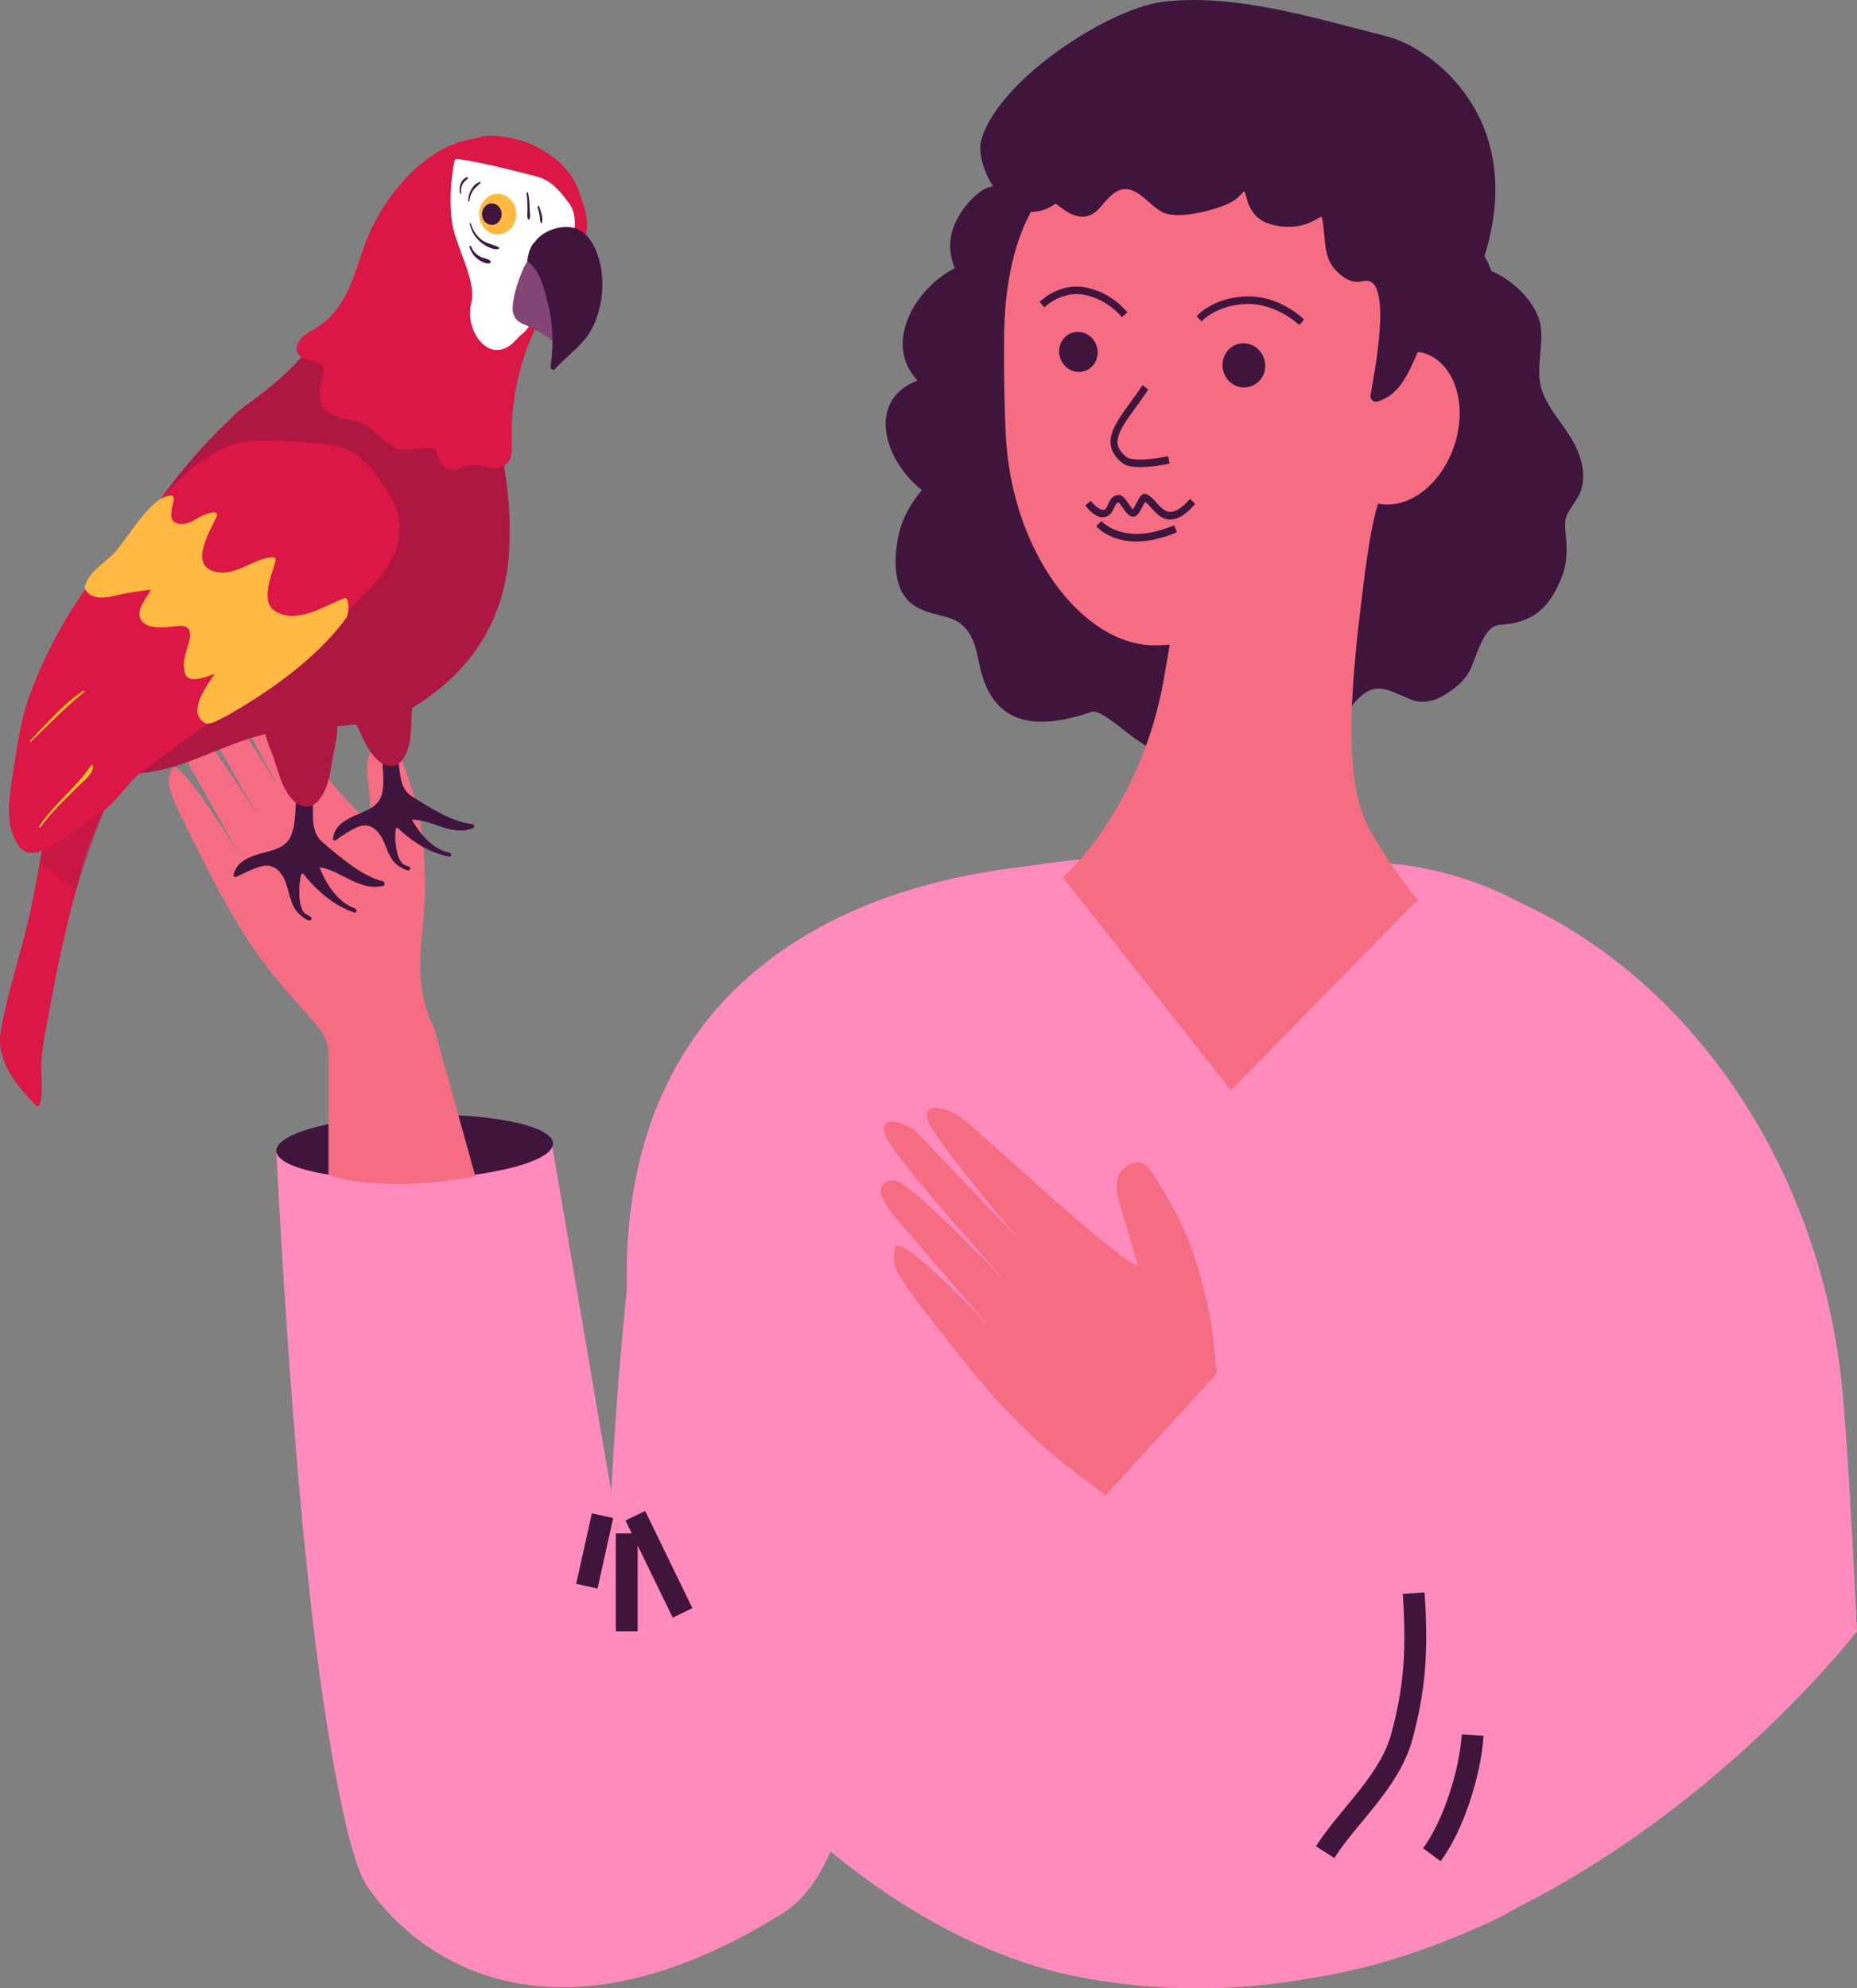 <svg width="85" height="91" viewBox="0 0 85 91" fill="none" xmlns="http://www.w3.org/2000/svg">
<rect x="0" y="0" width="85" height="91" fill="#808080" stroke="none"/>
<g id="Group">
<g id="Group_2">
<path id="Vector" d="M29.082 74.658V63.254C26.287 45.233 38.8 39.451 50.786 39.451H61.096C73.086 39.451 82.783 50.038 84.272 63.085C84.606 66.004 84.996 74.662 84.996 74.662C84.996 74.662 69.992 94.237 49.67 90.534C37.422 88.305 29.077 74.662 29.077 74.662L29.082 74.658Z" fill="#FF8ABC"/>
<g id="Vector_2" style="mix-blend-mode:multiply" opacity="0.3">
<path d="M59.837 78.755C63.496 75.554 66.851 71.715 67.677 66.45C68.396 61.869 67.622 56.792 65.392 52.817C61.352 45.613 53.752 42.262 46.696 39.686C48.052 39.526 49.426 39.446 50.791 39.446H61.1C73.091 39.446 82.788 50.034 84.277 63.08C84.611 65.999 85 74.658 85 74.658C85 74.658 68.306 93.913 49.674 90.529C48.45 90.309 47.269 89.966 46.127 89.544C50.791 86.094 55.434 82.608 59.837 78.759V78.755Z" fill="#FF8ABC"/>
</g>
<path id="Vector_3" d="M41.124 24.527C40.888 25.654 40.863 27.207 41.988 27.803C42.442 28.047 42.9 28.117 43.383 28.258C44.372 28.554 44.62 29.342 44.812 30.328C45.407 33.383 47.59 33.383 49.995 32.576C50.363 32.454 51.574 33.547 51.869 33.744C52.306 34.035 52.768 34.387 53.277 34.491C54.402 34.725 55.442 34.378 56.26 33.5C56.735 32.993 57.115 32.139 57.886 32.839C58.16 33.087 58.425 33.327 58.72 33.543C59.028 33.773 59.512 33.848 59.876 33.782C60.868 33.604 61.352 32.928 62.003 32.158C62.931 31.06 63.543 31.609 64.656 32.041C65.071 32.2 65.606 32.102 65.991 31.881C66.466 31.609 66.967 31.252 67.253 30.732C67.591 30.121 67.857 28.643 68.653 28.596C70.142 28.512 70.942 27.855 71.516 26.329C71.738 25.729 71.734 25.081 71.665 24.452C71.567 23.542 71.742 23.542 72.196 22.8C72.752 21.89 72.367 20.759 71.854 19.952C71.443 19.309 70.869 18.661 70.6 17.929C70.253 16.986 70.647 15.953 70.527 14.973C70.399 13.893 69.243 12.8 68.263 12.405C68.079 11.889 67.793 11.387 67.424 11.012C66.539 8.501 64.934 6.591 62.649 5.375C61.168 4.587 59.846 4.179 58.198 4.479C57.377 4.629 56.628 5.08 55.828 5.319C54.672 5.671 53.863 5.221 52.81 4.831C51.274 4.263 48.125 5.469 47.38 7.093C47.068 7.778 46.974 8.379 46.105 8.426C45.613 8.449 45.651 8.449 45.168 8.609C44.825 8.722 44.337 9.233 44.106 9.552C43.469 10.444 43.31 11.293 43.704 12.274C41.864 13.208 40.409 15.738 42.001 17.418C39.699 18.272 40.383 20.994 42.198 22.43C41.697 23.026 41.286 23.725 41.124 24.527Z" fill="#3F153D"/>
<path id="Vector_4" d="M63.886 74.658L60.907 63.7L60.09 74.658H63.886Z" fill="#2E00A1"/>
<path id="Vector_5" d="M56.046 57.054L69.586 41.319C69.586 41.319 66.471 39.46 62.409 39.47C58.789 39.474 53.282 38.893 48.955 39.385C45.848 39.737 46.096 39.901 44.62 40.113L56.046 57.064V57.054Z" fill="#FF8ABC"/>
<path id="Vector_6" d="M48.651 40.16C48.651 40.16 52.19 37.081 53.256 31.187C54.326 25.292 54.433 21.364 54.433 21.364L63.419 22.5C63.419 22.5 62.974 22.209 62.422 26.649C61.917 30.713 61.335 35.664 62.722 38.02C64.108 40.376 64.9 41.173 64.9 41.173L56.346 49.898L48.651 40.16Z" fill="#F46D82"/>
<g id="Vector_7" style="mix-blend-mode:multiply" opacity="0.6">
<path d="M60.394 25.776C59.709 32.163 55.554 37.048 50.632 37.752C51.629 36.25 52.733 34.049 53.256 31.187C54.325 25.292 54.428 21.364 54.428 21.364L60.381 22.115C60.518 23.293 60.526 24.527 60.394 25.78V25.776Z" fill="#F46D82"/>
</g>
<path id="Vector_8" d="M64.408 17.629C63.625 24.912 57.287 29.535 52.849 29.535C49.584 29.535 46.276 25.292 46.032 19.82C45.964 18.258 45.947 16.915 45.959 15.479C46.028 6.849 51.292 5.512 56.174 6.14C61.053 6.769 65.191 10.345 64.412 17.634L64.408 17.629Z" fill="#F46D82"/>
<g id="Group_3">
<path id="Vector_9" d="M66.389 20.848C65.576 22.66 63.864 23.556 62.568 22.857C61.271 22.153 61.66 20.595 62.474 18.788C63.287 16.976 64.219 15.597 65.516 16.301C66.813 17.005 67.202 19.037 66.389 20.848Z" fill="#F46D82"/>
<g id="Vector_10" style="mix-blend-mode:multiply" opacity="0.5">
<path d="M64.759 19.895C64.523 20.44 64.078 20.75 63.762 20.585C63.445 20.421 63.377 19.849 63.612 19.304C63.843 18.76 64.292 18.45 64.609 18.614C64.926 18.779 64.994 19.356 64.759 19.9V19.895Z" fill="#F46D82"/>
</g>
</g>
<path id="Vector_11" d="M48.317 9.318C48.672 9.562 49.567 10.439 50.371 9.477C50.919 8.82 51.381 8.327 52.19 8.919C52.532 9.167 52.935 9.623 53.328 9.759C53.992 9.993 55.207 9.698 55.87 9.463C56.26 9.327 56.606 9.153 56.889 8.806C57.124 8.515 56.863 9.932 58.22 10.28C59.769 10.678 60.466 9.777 60.505 9.942C60.672 10.632 60.556 11.659 61.027 12.237C61.365 12.65 61.84 13.011 62.379 12.87C63.877 12.481 62.824 17.469 62.734 18.089C62.705 18.3 62.884 18.422 63.055 18.375C64.566 17.924 64.707 15.949 65.525 15.001C66.338 14.057 65.379 13.039 65.82 12.077C65.991 11.706 67.853 12.04 67.942 11.739C69.924 5.465 65.58 2.194 63.466 1.659C60.27 0.856 56.512 -0.331 53.204 0.087C50.761 0.396 45.681 3.639 44.907 6.436C44.59 7.572 46.195 10.791 48.313 9.322L48.317 9.318Z" fill="#3F153D"/>
<path id="Vector_12" d="M57.223 67.459C57.223 67.459 56.602 66.802 56.123 65.352C55.644 63.901 55.699 61.743 55.319 59.941C54.938 58.143 54.446 56.533 53.491 54.914C52.541 53.295 52.421 53.07 51.818 53.253C51.215 53.436 50.924 54.079 51.249 55.102C51.574 56.12 51.908 57.369 52.053 57.815C52.199 58.261 50.213 56.604 49.203 55.74C48.193 54.877 45.018 52.009 44.244 51.334C43.469 50.658 42.117 50.334 42.48 51.306C42.849 52.272 46.64 56.721 46.64 56.721L41.847 51.7C41.137 51.277 40.161 51.014 40.546 52.014C40.931 53.014 46.05 58.659 46.05 58.659C46.05 58.659 41.608 54.041 40.97 54.023C40.332 54.004 39.836 54.394 41.077 55.834C42.318 57.275 45.348 60.79 45.348 60.79C45.348 60.79 41.18 56.294 40.978 57.115C40.782 57.937 40.944 58.251 42.844 60.677C44.74 63.104 46.465 65.323 49.216 67.379C51.968 69.434 52.533 70.11 53.17 70.8C53.808 71.49 54.116 70.913 55.4 69.876C56.684 68.838 57.219 67.459 57.219 67.459H57.223Z" fill="#F46D82"/>
<path id="Vector_13" d="M78.397 81.326L60.364 57.735L48.232 71.053L59.944 90.525C59.944 90.525 63.471 90.196 68.452 87.845C70.587 86.836 78.393 81.322 78.393 81.322L78.397 81.326Z" fill="#FF8ABC"/>
<g id="Group_4">
<path id="Vector_14" d="M14.45 75.272C13.269 65.91 12.649 52.671 12.649 52.671L25.273 52.418L27.978 68.271C27.978 68.271 28.611 55.14 30.087 51.118C32.158 45.468 38.616 43.75 38.616 43.75C38.616 43.75 38.715 58.481 39.014 63.296C39.185 66.07 39.297 68.89 39.549 75.272C39.549 75.272 39.767 85.109 35.834 87.559C25.393 94.073 19.192 89.811 16.8 86.32C15.576 84.532 14.446 75.268 14.446 75.268L14.45 75.272Z" fill="#FF8ABC"/>
<path id="Vector_15" d="M12.649 52.671C12.666 53.488 15.516 54.074 19.012 53.98C22.509 53.887 25.329 53.15 25.312 52.333C25.294 51.517 22.444 50.93 18.948 51.024C15.452 51.118 12.632 51.855 12.649 52.671Z" fill="#3F153D"/>
<path id="Vector_16" d="M21.756 53.826L19.86 47.002L15.037 47.105V53.755C15.037 53.755 15.82 54.192 18.396 54.192C20.01 54.192 21.756 53.826 21.756 53.826Z" fill="#F46D82"/>
<path id="Vector_17" d="M19.86 47.002C19.86 47.002 19.44 46.331 19.273 45.022C19.102 43.712 19.496 41.906 19.462 40.319C19.427 38.733 19.273 37.283 18.734 35.739C18.195 34.195 18.131 33.984 17.596 34.021C17.061 34.059 16.71 34.542 16.821 35.467C16.928 36.387 16.958 37.095 17.01 37.499C17.061 37.898 15.713 36.527 15.002 35.608C14.292 34.688 12.08 31.666 11.536 30.943C10.997 30.225 9.906 29.694 10.06 30.577C10.214 31.459 12.692 35.931 12.692 35.931L9.465 30.788C8.939 30.295 8.16 29.887 8.322 30.802C8.485 31.717 11.883 37.452 11.883 37.452C11.883 37.452 8.892 32.717 8.357 32.576C7.826 32.44 7.347 32.67 8.16 34.12C8.973 35.57 10.954 39.108 10.954 39.108C10.954 39.108 8.173 34.523 7.873 35.176C7.574 35.828 7.663 36.124 8.87 38.531C10.077 40.934 11.168 43.135 13.15 45.392C15.135 47.65 14.763 47.087 15.114 48.358C15.336 49.166 16.701 49.311 17.947 48.687C19.192 48.063 19.864 47.007 19.864 47.007L19.86 47.002Z" fill="#F46D82"/>
<g id="Group_5">
<g id="Group_6">
<path id="Vector_18" d="M21.619 37.719C20.66 37.611 19.676 36.964 18.854 36.448C18.208 36.044 18.345 35.195 18.169 34.509C18.157 34.448 18.114 34.416 18.054 34.42C17.968 34.43 17.716 34.523 17.639 34.481C17.57 34.444 17.519 34.5 17.51 34.57C17.51 34.57 17.51 34.575 17.51 34.58C17.485 35.181 17.634 35.786 17.472 36.377C17.318 36.912 16.8 37.086 16.376 37.269C15.889 37.485 15.315 37.738 15.242 38.376C15.234 38.456 15.315 38.484 15.366 38.452C15.687 38.236 15.995 38.015 16.346 37.86C16.971 37.588 17.373 38.038 17.609 38.62C17.827 39.16 17.96 39.507 18.396 39.719C18.482 39.78 18.58 39.822 18.692 39.831C18.777 39.841 18.816 39.69 18.726 39.662C18.627 39.634 18.542 39.597 18.465 39.559C18.216 39.362 18.144 38.916 18.11 38.602C18.088 38.419 18.088 38.236 18.101 38.053C18.118 37.724 18.255 37.954 18.426 38.099C19.034 38.611 19.633 38.986 20.369 39.16C20.433 39.179 20.502 39.193 20.566 39.207C20.669 39.221 20.686 39.047 20.583 39.029C20.523 39.019 20.467 39.001 20.412 38.986C19.761 38.794 19.188 38.128 18.854 37.508C19.821 37.522 20.669 38.287 21.653 37.902C21.743 37.87 21.713 37.724 21.627 37.715L21.619 37.719Z" fill="#3F153D"/>
<path id="Vector_19" d="M18.889 31.661C18.837 30.624 17.365 30.994 16.787 31.177C16.637 31.224 15.957 31.389 15.799 31.389C15.756 31.389 15.709 31.417 15.709 31.468C15.683 32.074 16.021 32.623 16.299 33.13C16.424 33.392 16.552 33.651 16.663 33.895C16.864 34.336 17.284 34.955 17.767 35.049C18.234 35.134 18.491 34.758 18.653 34.331C18.807 33.923 18.807 33.472 18.829 33.036C18.85 32.581 18.91 32.116 18.884 31.661H18.889Z" fill="#AF1743"/>
</g>
<path id="Vector_20" d="M22.778 19.989C22.256 18.253 19.47 18.103 18.165 17.408C17.211 16.906 16.167 16.568 15.165 16.226C14.802 16.099 14.434 16.047 14.066 16.015C13.274 17.009 12.315 17.793 11.25 18.558C11.104 18.661 10.967 18.774 10.83 18.887C10.013 19.684 9.196 20.492 8.46 21.393C5.498 25.03 3.145 29.404 3.068 34.401C3.068 34.622 2.935 34.749 2.785 34.791C2.819 34.819 2.854 34.843 2.896 34.861C3.842 35.293 4.878 35.382 5.883 35.401C8.156 35.443 10.056 34.05 12.281 33.566C14.164 33.153 17.117 33.454 18.858 32.402C23.638 29.516 23.313 25.185 23.326 23.932C23.339 22.955 23.074 20.942 22.787 19.999L22.778 19.989Z" fill="#AF1743"/>
<g id="Group_7">
<path id="Vector_21" d="M26.467 8.689C26.133 7.67 25.076 6.91 24.19 6.553C23.72 6.361 22.406 6.023 21.764 6.342C19.5 6.614 17.51 8.98 16.689 11.214C16.325 12.204 16.094 13.208 15.482 14.062C15.182 14.475 14.844 14.78 14.429 15.034C14.198 15.175 13.898 15.325 13.732 15.555C13.526 15.841 13.505 16.122 13.796 16.338C13.976 16.47 14.236 16.503 14.442 16.559C15.045 16.728 14.733 17.253 14.652 17.676C14.416 18.929 15.336 19.088 16.205 19.248C17.001 19.393 17.356 20.116 18.032 20.482C18.28 20.618 18.576 20.595 18.841 20.567C19.076 20.543 19.312 20.515 19.552 20.506C20.104 20.487 19.932 20.768 20.099 21.05C20.395 21.571 20.775 21.576 21.267 21.383C21.683 21.219 21.76 21.266 22.14 21.355C22.496 21.44 22.757 21.482 23.082 21.303C23.506 21.078 23.429 20.487 23.42 20.069C23.394 18.929 23.561 17.812 23.865 16.723C24.353 14.949 25.299 13.588 26.249 12.096C26.561 11.603 26.814 11.087 26.865 10.482C26.921 9.876 26.66 9.238 26.476 8.684L26.467 8.689Z" fill="#DA1745"/>
<g id="Group_8">
<path id="Vector_22" d="M26.039 9.294C25.851 9.05 25.38 8.323 24.678 8.112C24.216 7.975 21.811 7.365 20.921 7.276C20.852 7.271 20.81 7.323 20.797 7.389C20.626 8.285 20.566 9.21 20.681 10.12C20.827 11.261 21.837 12.842 21.571 13.856C21.229 15.16 22.466 16.864 23.63 15.545C23.882 15.259 24.019 15.245 24.229 14.916C24.503 14.485 24.824 14.086 25.098 13.649C25.585 12.88 26.009 12.007 26.197 11.087C26.321 10.491 26.428 9.796 26.039 9.289V9.294Z" fill="white"/>
<g id="Group_9">
<path id="Vector_23" d="M22.817 11.312C22.573 11.19 22.325 11.167 22.089 11.007C21.832 10.829 21.64 10.557 21.554 10.233C21.546 10.195 21.494 10.205 21.503 10.242C21.571 10.571 21.73 10.838 21.965 11.049C22.175 11.237 22.53 11.444 22.808 11.397C22.851 11.392 22.855 11.326 22.817 11.307V11.312Z" fill="#3F153D"/>
<path id="Vector_24" d="M22.457 11.955C22.354 11.838 22.149 11.828 22.012 11.763C21.806 11.664 21.648 11.5 21.562 11.274C21.541 11.223 21.481 11.26 21.494 11.307C21.558 11.537 21.682 11.706 21.858 11.847C21.99 11.95 22.277 12.119 22.435 12.035C22.461 12.021 22.474 11.983 22.453 11.96L22.457 11.955Z" fill="#3F153D"/>
<path id="Vector_25" d="M24.246 9.595C24.237 9.341 24.225 9.083 24.173 8.834C24.165 8.787 24.096 8.797 24.105 8.848C24.139 9.097 24.143 9.351 24.148 9.599C24.148 9.721 24.105 9.947 24.182 10.045C24.19 10.059 24.207 10.059 24.22 10.045C24.297 9.947 24.246 9.721 24.246 9.595Z" fill="#3F153D"/>
<path id="Vector_26" d="M24.686 9.454C24.669 9.397 24.597 9.435 24.609 9.491C24.639 9.595 24.669 9.698 24.691 9.806C24.716 9.928 24.712 10.059 24.742 10.181C24.751 10.223 24.802 10.223 24.811 10.181C24.858 9.947 24.755 9.679 24.686 9.458V9.454Z" fill="#3F153D"/>
<path id="Vector_27" d="M21.969 8.323C21.644 8.426 21.43 8.834 21.434 9.191C21.434 9.228 21.49 9.238 21.49 9.196C21.498 9.022 21.554 8.876 21.644 8.731C21.738 8.581 21.884 8.501 21.991 8.37C22.008 8.351 21.986 8.313 21.965 8.318L21.969 8.323Z" fill="#3F153D"/>
<path id="Vector_28" d="M21.396 8.111C21.113 8.168 20.981 8.576 21.058 8.844C21.066 8.876 21.118 8.872 21.109 8.834C21.092 8.693 21.109 8.557 21.173 8.431C21.229 8.313 21.336 8.257 21.417 8.163C21.434 8.144 21.426 8.102 21.396 8.107V8.111Z" fill="#3F153D"/>
</g>
</g>
<g id="Group_10">
<path id="Vector_29" d="M23.63 9.806C23.63 10.317 23.249 10.735 22.782 10.735C22.316 10.735 21.935 10.317 21.935 9.806C21.935 9.294 22.316 8.872 22.782 8.872C23.249 8.872 23.63 9.29 23.63 9.806Z" fill="#FFB842"/>
<path id="Vector_30" d="M22.962 9.801C22.962 10.073 22.761 10.294 22.513 10.294C22.265 10.294 22.064 10.073 22.064 9.801C22.064 9.529 22.265 9.308 22.513 9.308C22.761 9.308 22.962 9.529 22.962 9.801Z" fill="#3F153D"/>
</g>
<g id="Group_11">
<path id="Vector_31" d="M24.819 12.03C24.661 11.833 24.357 11.749 24.165 11.936C23.925 12.171 23.3 13.865 23.506 14.386C23.604 14.64 23.754 14.752 23.981 14.846C24.644 15.109 25.128 15.447 25.684 15.93C25.757 15.991 25.864 15.93 25.872 15.841C26.005 14.475 25.658 13.082 24.824 12.035L24.819 12.03Z" fill="#834476"/>
<path id="Vector_32" d="M27.421 11.871C27.216 11.167 26.835 10.486 26.103 10.397C25.564 10.331 24.819 10.58 24.477 11.078C24.267 11.265 24.19 11.594 24.135 11.903C24.13 11.932 24.148 11.969 24.169 11.983C24.742 12.396 24.918 13.255 25.089 13.936C25.333 14.888 25.333 15.808 25.204 16.784C25.192 16.887 25.324 16.977 25.393 16.897C26.043 16.179 26.835 15.728 27.224 14.766C27.592 13.87 27.691 12.805 27.417 11.866L27.421 11.871Z" fill="#3F153D"/>
</g>
</g>
<g id="Group_12">
<path id="Vector_33" d="M17.527 40.338C16.53 40.075 15.568 39.231 14.767 38.55C14.138 38.015 14.391 37.133 14.301 36.377C14.292 36.312 14.254 36.269 14.194 36.265C14.1 36.26 13.822 36.321 13.745 36.265C13.676 36.213 13.616 36.265 13.599 36.34C13.599 36.34 13.595 36.34 13.595 36.349C13.488 36.987 13.569 37.649 13.316 38.254C13.085 38.803 12.512 38.902 12.041 39.033C11.498 39.188 10.856 39.367 10.693 40.033C10.672 40.117 10.758 40.164 10.817 40.132C11.185 39.953 11.541 39.766 11.93 39.658C12.628 39.465 12.996 40.01 13.167 40.667C13.329 41.277 13.424 41.661 13.856 41.962C13.937 42.042 14.036 42.098 14.155 42.126C14.245 42.15 14.305 41.999 14.215 41.953C14.113 41.906 14.031 41.854 13.95 41.802C13.714 41.554 13.697 41.066 13.697 40.728C13.697 40.531 13.723 40.338 13.757 40.146C13.817 39.798 13.933 40.071 14.095 40.249C14.669 40.887 15.255 41.385 16.012 41.685C16.077 41.713 16.145 41.741 16.214 41.765C16.325 41.798 16.363 41.615 16.252 41.577C16.192 41.558 16.137 41.53 16.077 41.507C15.413 41.202 14.896 40.404 14.622 39.686C15.645 39.855 16.441 40.798 17.536 40.545C17.634 40.521 17.622 40.366 17.536 40.338H17.527Z" fill="#3F153D"/>
<path id="Vector_34" d="M15.435 33.458C15.516 32.346 13.911 32.51 13.274 32.614C13.111 32.642 12.367 32.707 12.2 32.679C12.153 32.675 12.101 32.698 12.093 32.75C11.986 33.388 12.272 34.026 12.499 34.608C12.593 34.908 12.696 35.199 12.782 35.476C12.936 35.974 13.295 36.706 13.796 36.879C14.275 37.044 14.605 36.682 14.832 36.255C15.05 35.842 15.11 35.364 15.191 34.908C15.272 34.425 15.396 33.942 15.435 33.453V33.458Z" fill="#AF1743"/>
</g>
<g id="Vector_35" style="mix-blend-mode:multiply" opacity="0.4">
<path d="M16.304 33.13C16.304 33.13 17.361 33.261 18.448 32.609C19.53 31.956 20.634 31.177 21.178 30.497C21.721 29.821 20.189 31.074 18.606 31.816C17.023 32.562 15.444 32.538 15.444 32.538L15.431 33.233L16.304 33.13Z" fill="#AF1743"/>
</g>
<g id="Group_13">
<path id="Vector_36" d="M8.511 31.29C7.702 30.821 6.568 31.633 5.776 31.83C5.229 31.966 4.351 31.91 4.056 32.468C4.047 32.468 4.039 32.468 4.035 32.477C3.23 33.416 2.913 34.824 2.571 36.02C2.045 37.874 1.801 39.812 1.39 41.704C0.992 43.543 0.367 45.308 0.038 47.171C-0.211 48.574 0.817 49.747 1.664 50.616C1.711 50.663 1.792 50.63 1.809 50.569C2.023 49.869 1.835 49.147 1.903 48.424C1.985 47.523 2.199 46.65 2.353 45.763C2.708 43.773 3.179 41.797 3.718 39.859C3.996 38.86 4.386 37.851 4.852 36.898C5.207 36.171 5.605 35.476 6.029 34.833C6.82 33.636 8.014 32.829 8.571 31.445C8.596 31.379 8.558 31.318 8.507 31.29H8.511Z" fill="#DA1745"/>
<g id="Vector_37" style="mix-blend-mode:multiply" opacity="0.4">
<path d="M2.229 37.269L1.81 39.465L3.479 40.756C3.479 40.756 4.476 37.724 4.856 36.898C5.237 36.072 2.229 37.264 2.229 37.264V37.269Z" fill="#AF1743"/>
</g>
</g>
<g id="Group_14">
<path id="Vector_38" d="M17.596 22.294C17.207 21.712 16.787 21.134 16.222 20.754C15.73 20.426 15.123 20.337 14.562 20.29C13.736 20.219 12.893 20.168 12.063 20.154C11.947 20.154 10.899 20.186 10.552 20.402C9.683 20.707 8.909 21.266 8.19 21.965C7.094 23.03 6.123 24.279 5.109 25.438C3.508 27.268 2.207 29.502 1.347 31.853C0.924 33.012 0.778 34.251 0.581 35.471C0.41 36.527 0.2 37.87 0.898 38.757C1.664 39.737 3.521 37.837 4.505 37.26C5.353 36.757 5.764 35.852 6.568 35.265C7.638 34.486 8.708 33.702 9.786 32.937C9.842 32.895 9.897 32.862 9.953 32.82C10.937 32.294 11.9 31.703 12.803 31.065C14.215 30.07 15.285 28.61 16.509 27.376C17.421 26.452 18.272 25.56 18.294 24.11C18.302 23.429 17.956 22.805 17.6 22.28L17.596 22.294Z" fill="#DA1745"/>
<g id="Group_15">
<path id="Vector_39" d="M3.816 31.609C2.901 32.21 2.147 33.111 1.373 33.904C1.352 33.927 1.386 33.97 1.411 33.951C2.22 33.167 2.986 32.374 3.855 31.67C3.889 31.642 3.855 31.586 3.816 31.609Z" fill="#F4C41F"/>
<path id="Vector_40" d="M4.176 35.021C3.491 36.053 2.477 36.776 1.797 37.818C1.771 37.855 1.822 37.902 1.848 37.865C2.366 37.151 3.003 36.565 3.615 35.95C3.795 35.772 4.33 35.354 4.249 35.035C4.24 35.002 4.197 34.997 4.18 35.021H4.176Z" fill="#F4C41F"/>
<path id="Vector_41" d="M15.906 27.461C15.88 27.39 15.812 27.357 15.743 27.381C14.797 27.747 13.518 28.624 12.538 27.93C11.922 27.493 12.452 26.25 12.611 25.691C12.636 25.593 12.589 25.489 12.482 25.499C11.592 25.56 10.877 26.33 9.957 26.184C8.584 25.968 9.589 24.354 9.923 23.631C9.966 23.537 9.889 23.434 9.799 23.443C9.418 23.481 9.106 23.687 8.763 23.87C8.421 24.053 7.784 24.077 7.839 23.481C7.861 23.265 7.925 23.054 7.955 22.833C7.963 22.753 7.903 22.669 7.822 22.678C7.595 22.716 7.437 22.753 7.244 22.904C6.5 23.481 5.965 24.41 5.357 25.156C4.869 25.762 4.035 26.118 3.876 26.897C3.876 26.916 3.889 26.935 3.898 26.954C4.176 27.531 4.989 27.339 5.443 27.221C5.785 27.137 6.598 27.024 6.898 26.987C6.945 26.982 6.444 27.648 6.397 27.953C6.273 28.751 7.206 28.737 7.681 28.7C7.856 28.685 8.036 28.662 8.211 28.648C8.918 28.596 8.682 29.296 8.562 29.685C8.447 30.051 8.357 30.427 8.464 30.802C8.609 31.323 9.367 31.004 9.829 30.84C9.44 31.403 8.776 32.351 9.144 32.876C9.251 33.026 9.367 33.102 9.491 33.134C9.517 33.116 9.662 33.097 9.696 33.087C9.987 32.984 10.163 32.862 10.45 32.726C10.591 32.609 14.049 30.811 15.884 28.23C15.966 27.958 15.987 27.691 15.897 27.465L15.906 27.461Z" fill="#FFB842"/>
</g>
</g>
</g>
</g>
<g id="Vector_42" style="mix-blend-mode:multiply" opacity="0.3">
<path d="M38.197 83.912L36.754 69.369L42.326 87.742L38.197 83.912Z" fill="#FF8ABC"/>
</g>
<g id="Group_16">
<g id="Vector_43" style="mix-blend-mode:multiply" opacity="0.5">
<path d="M55.391 20.693C55.314 21.871 56.123 22.894 57.197 22.974C58.271 23.059 59.2 22.172 59.277 20.994C59.354 19.816 58.545 18.793 57.471 18.713C56.397 18.628 55.464 19.515 55.391 20.693Z" fill="#F46D82"/>
</g>
<g id="Group_17">
<path id="Vector_44" d="M51.964 21.369C52.593 21.416 53.41 21.242 53.534 21.219L53.47 20.876C52.88 21.008 51.84 21.134 51.562 20.914C51.313 20.717 51.181 20.52 51.155 20.308C51.099 19.867 51.506 19.304 52.024 18.591C52.195 18.356 52.375 18.103 52.559 17.831L52.302 17.624C52.118 17.896 51.938 18.145 51.771 18.375C51.185 19.182 50.766 19.769 50.838 20.355C50.877 20.66 51.052 20.937 51.373 21.191C51.506 21.299 51.72 21.35 51.959 21.369H51.964Z" fill="#3F153D"/>
<path id="Vector_45" d="M51.775 24.772C51.827 24.772 51.878 24.776 51.934 24.781C52.888 24.809 53.834 24.373 53.872 24.359L53.748 24.04C53.748 24.04 52.824 24.462 51.942 24.434C50.911 24.406 50.419 23.847 50.41 23.842L50.179 24.082C50.201 24.11 50.71 24.692 51.775 24.776V24.772Z" fill="#3F153D"/>
<g id="Group_18">
<path id="Vector_46" d="M50.222 16.329C50.115 16.822 49.645 17.117 49.17 16.995C48.695 16.873 48.395 16.376 48.498 15.883C48.605 15.39 49.075 15.095 49.55 15.217C50.025 15.339 50.329 15.836 50.222 16.329Z" fill="#3F153D"/>
<path id="Vector_47" d="M51.352 14.522L51.6 14.302C51.574 14.264 50.924 13.405 49.717 13.161C48.489 12.912 47.624 13.781 47.586 13.813L47.804 14.067C47.804 14.067 48.592 13.278 49.657 13.499C50.744 13.72 51.343 14.508 51.352 14.517V14.522Z" fill="#3F153D"/>
</g>
<g id="Group_19">
<path id="Vector_48" d="M57.904 16.873C57.835 17.422 57.339 17.802 56.804 17.723C56.269 17.638 55.892 17.127 55.965 16.573C56.038 16.019 56.526 15.639 57.065 15.723C57.6 15.808 57.976 16.32 57.904 16.873Z" fill="#3F153D"/>
<path id="Vector_49" d="M54.993 14.715C54.993 14.715 55.678 13.954 57.052 13.912C58.426 13.87 59.465 14.87 59.478 14.879L59.692 14.621C59.645 14.574 58.55 13.513 57.048 13.565C55.537 13.616 54.801 14.438 54.771 14.475L55.002 14.715H54.993Z" fill="#3F153D"/>
</g>
<path id="Vector_50" d="M50.436 23.669C50.462 23.669 50.483 23.669 50.509 23.669C50.817 23.645 50.924 23.406 51.001 23.228C51.074 23.068 51.108 23.007 51.202 22.993C51.228 23.012 51.326 23.152 51.386 23.237C51.527 23.439 51.673 23.636 51.865 23.65C52.054 23.655 52.169 23.429 52.293 23.19C52.328 23.124 52.379 23.026 52.413 22.974C52.499 23.026 52.593 23.134 52.696 23.242C52.91 23.481 53.171 23.786 53.577 23.777C53.92 23.777 54.292 23.542 54.707 23.068L54.48 22.829C54.129 23.223 53.825 23.425 53.577 23.429C53.312 23.429 53.115 23.209 52.927 22.998C52.777 22.829 52.636 22.674 52.456 22.613C52.263 22.547 52.144 22.777 52.02 23.021C51.968 23.12 51.887 23.284 51.844 23.312C51.827 23.293 51.707 23.12 51.643 23.03C51.493 22.819 51.361 22.622 51.159 22.655C50.886 22.697 50.791 22.923 50.719 23.087C50.642 23.26 50.607 23.322 50.492 23.331C50.303 23.345 50.034 23.059 49.927 22.918L49.679 23.134C49.717 23.19 50.068 23.65 50.44 23.678L50.436 23.669Z" fill="#3F153D"/>
<g id="Vector_51" style="mix-blend-mode:multiply" opacity="0.5">
<path d="M46.743 19.492C46.674 20.534 47.393 21.444 48.343 21.515C49.293 21.59 50.123 20.801 50.188 19.759C50.256 18.718 49.537 17.812 48.587 17.737C47.633 17.662 46.807 18.45 46.743 19.492Z" fill="#F46D82"/>
</g>
</g>
</g>
</g>
<path id="Vector_52" d="M27.58 69.369L26.861 72.593" stroke="#3F153D" stroke-miterlimit="10"/>
<path id="Vector_53" d="M28.688 70.18V74.658" stroke="#3F153D" stroke-miterlimit="10"/>
<path id="Vector_54" d="M29.081 69.369L31.243 73.818" stroke="#3F153D" stroke-miterlimit="10"/>
<path id="Vector_55" d="M60.655 84.766C61.776 83.02 63.633 81.523 64.185 79.407C64.72 77.365 64.9 75.76 64.707 72.912" stroke="#3F153D" stroke-miterlimit="10"/>
<path id="Vector_56" d="M65.538 84.884C66.535 83.555 67.301 81.101 67.408 79.412" stroke="#3F153D" stroke-miterlimit="10"/>
</g>
</svg>
